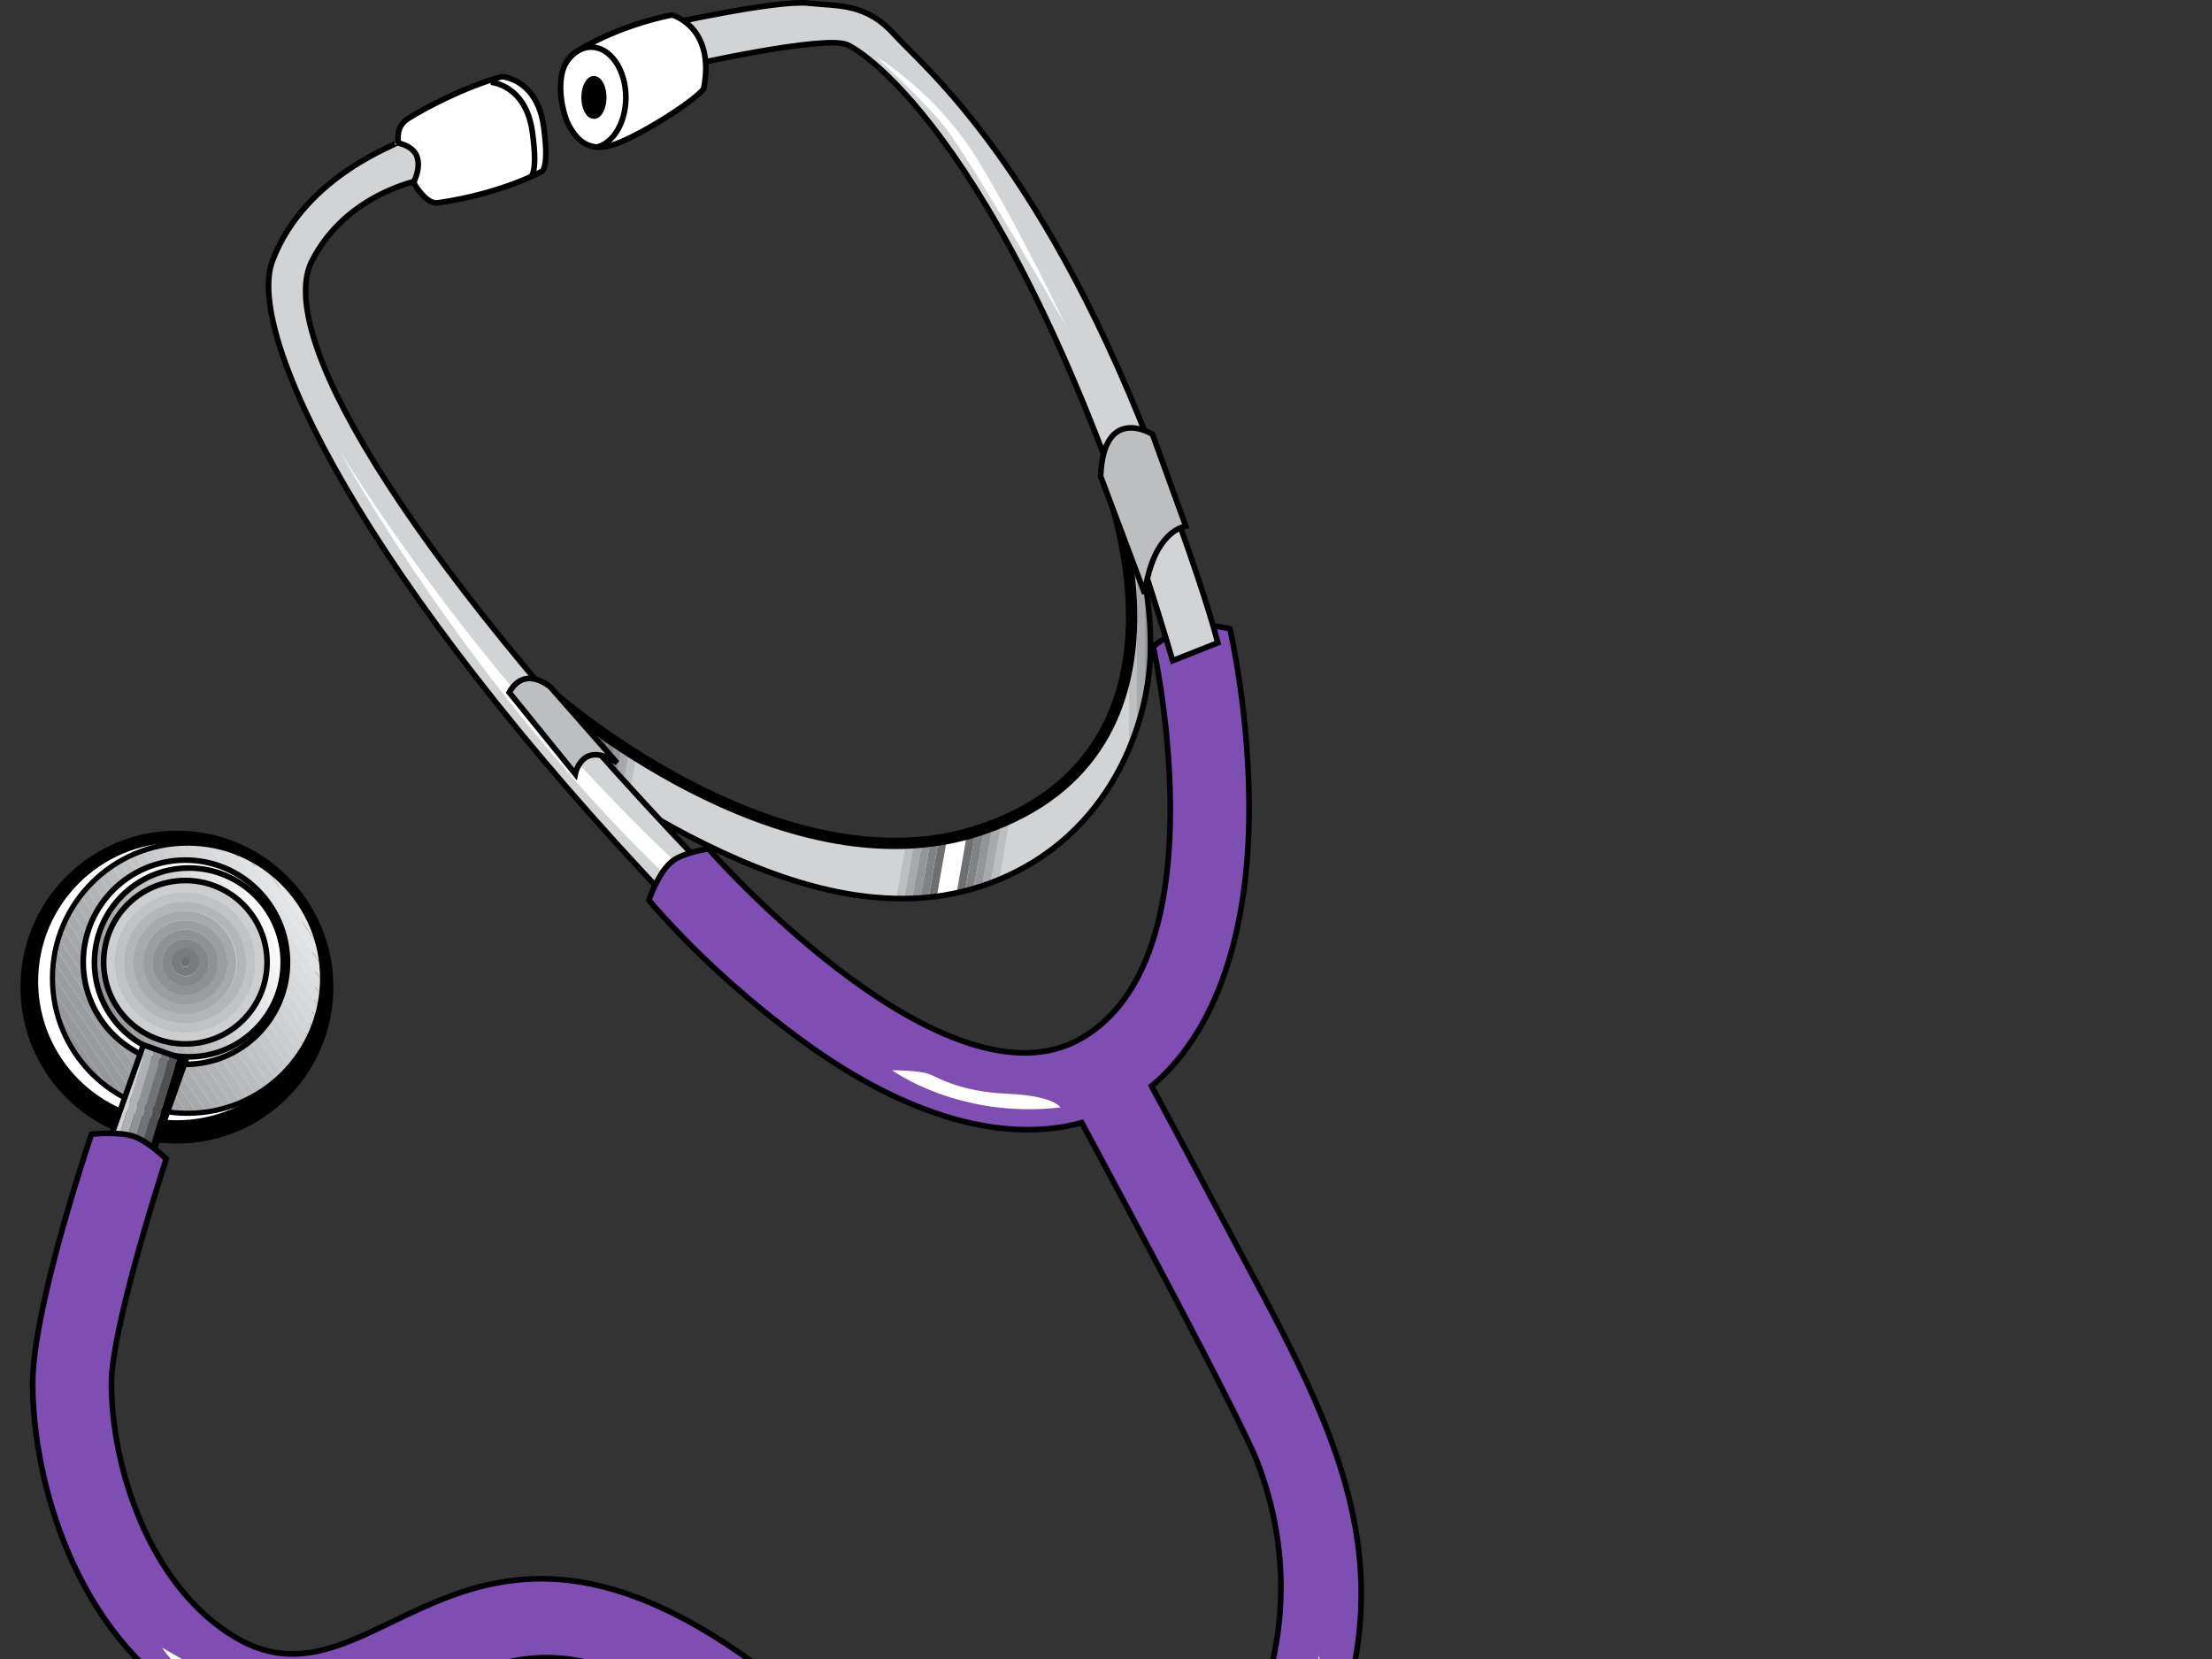 <?xml version="1.0"?><svg width="640" height="480" xmlns="http://www.w3.org/2000/svg" xmlns:xlink="http://www.w3.org/1999/xlink">
 <rect width="100%" height="100%" fill="#333333" stroke="none"/>
 <title>doctor</title>
 <g>
  <title>Layer 1</title>
  <path fill="#D1D3D4" d="m159.913,201.463c46.575,34.697 81.758,46.493 113.893,40.593c32.136,-5.896 43.344,-20.908 51.146,-43.534c7.796,-22.623 -3.806,-55.9 -3.806,-55.9l3.648,1.54c0.02,0.054 8.407,20.434 8.079,43.782c-0.328,23.455 -13.369,56.591 -48.773,68.401c-29.503,9.84 -60.632,-2.016 -84.554,-14.339c-23.979,-12.357 -40.692,-27.127 -40.738,-27.167l1.105,-13.376" id="svg_1"/>
  <g id="svg_2">
   <defs>
    <path id="XMLID_1_" d="m159.913,201.463c46.575,34.697 81.758,46.493 113.893,40.593c32.136,-5.896 43.344,-20.908 51.146,-43.534c7.796,-22.623 -3.806,-55.9 -3.806,-55.9l3.648,1.54c0.02,0.054 8.407,20.434 8.079,43.782c-0.328,23.455 -13.369,56.591 -48.773,68.401c-29.503,9.84 -60.632,-2.016 -84.554,-14.339c-23.979,-12.357 -40.692,-27.127 -40.738,-27.167l1.105,-13.376"/>
   </defs>
   <clipPath id="XMLID_33_">
    <use xlink:href="#XMLID_1_" id="svg_3"/>
   </clipPath>
   <rect x="267.176" y="234.331" clip-path="url(#XMLID_33_)" fill="#FFFFFF" width="15.846" height="35.684" id="svg_4"/>
  </g>
  <g id="svg_5">
   <defs>
    <polyline id="XMLID_3_" points="308.499,78.451 322.073,80.844 279.638,321.547 266.063,319.15 308.499,78.451   "/>
   </defs>
   <clipPath id="XMLID_34_">
    <use xlink:href="#XMLID_3_" id="svg_6"/>
   </clipPath>
   <g clip-path="url(#XMLID_34_)" id="svg_7">
    <defs>
     <path id="XMLID_5_" d="m159.913,201.463c46.575,34.697 81.758,46.493 113.893,40.593c32.136,-5.896 43.344,-20.908 51.146,-43.534c7.796,-22.623 -3.806,-55.9 -3.806,-55.9l3.648,1.54c0.02,0.054 8.407,20.434 8.079,43.782c-0.328,23.455 -13.369,56.591 -48.773,68.401c-29.503,9.84 -60.632,-2.016 -84.554,-14.339c-23.979,-12.357 -40.692,-27.127 -40.738,-27.167l1.105,-13.376"/>
    </defs>
    <clipPath id="XMLID_35_">
     <use xlink:href="#XMLID_5_" id="svg_8"/>
    </clipPath>
    <polyline clip-path="url(#XMLID_35_)" fill="#6D6F71" points="268.327,319.539 266.063,319.141 308.509,78.443 310.771,78.842       " id="svg_9"/>
    <polyline clip-path="url(#XMLID_35_)" fill="#808284" points="270.59,319.938 268.327,319.539 310.771,78.842 313.034,79.24   " id="svg_10"/>
    <polyline clip-path="url(#XMLID_35_)" fill="#939598" points="272.854,320.338 270.59,319.938 313.034,79.24 315.297,79.64   " id="svg_11"/>
    <polyline clip-path="url(#XMLID_35_)" fill="#A7A9AC" points="275.118,320.736 272.854,320.338 315.297,79.64 317.558,80.041       " id="svg_12"/>
    <polyline clip-path="url(#XMLID_35_)" fill="#BCBEC0" points="277.379,321.138 275.118,320.736 317.558,80.041 319.821,80.438       " id="svg_13"/>
    <polyline clip-path="url(#XMLID_35_)" fill="#D1D3D4" points="279.642,321.537 277.379,321.138 319.821,80.438 322.086,80.837       " id="svg_14"/>
   </g>
  </g>
  <g id="svg_15">
   <defs>
    <polyline id="XMLID_7_" points="288.964,78.451 302.537,80.844 260.1,321.547 246.524,319.15 288.964,78.451   "/>
   </defs>
   <clipPath id="XMLID_36_">
    <use xlink:href="#XMLID_7_" id="svg_16"/>
   </clipPath>
   <g clip-path="url(#XMLID_36_)" id="svg_17">
    <defs>
     <path id="XMLID_9_" d="m159.913,201.463c46.575,34.697 81.758,46.493 113.893,40.593c32.136,-5.896 43.344,-20.908 51.146,-43.534c7.796,-22.623 -3.806,-55.9 -3.806,-55.9l3.648,1.54c0.02,0.054 8.407,20.434 8.079,43.782c-0.328,23.455 -13.369,56.591 -48.773,68.401c-29.503,9.84 -60.632,-2.016 -84.554,-14.339c-23.979,-12.357 -40.692,-27.127 -40.738,-27.167l1.105,-13.376"/>
    </defs>
    <clipPath id="XMLID_37_">
     <use xlink:href="#XMLID_9_" id="svg_18"/>
    </clipPath>
    <polyline clip-path="url(#XMLID_37_)" fill="#6D6F71" points="300.27,80.451 302.531,80.849 260.09,321.549 257.825,321.149   " id="svg_19"/>
    <polyline clip-path="url(#XMLID_37_)" fill="#808284" points="298.006,80.053 300.27,80.451 257.825,321.149 255.562,320.751       " id="svg_20"/>
    <polyline clip-path="url(#XMLID_37_)" fill="#939598" points="295.738,79.654 298.006,80.053 255.562,320.751 253.299,320.35       " id="svg_21"/>
    <polyline clip-path="url(#XMLID_37_)" fill="#A7A9AC" points="293.479,79.256 295.738,79.654 253.299,320.35 251.037,319.95   " id="svg_22"/>
    <polyline clip-path="url(#XMLID_37_)" fill="#BCBEC0" points="291.215,78.854 293.479,79.256 251.037,319.95 248.773,319.552       " id="svg_23"/>
    <polyline clip-path="url(#XMLID_37_)" fill="#D1D3D4" points="288.952,78.456 291.215,78.854 248.773,319.552 246.511,319.153       " id="svg_24"/>
   </g>
  </g>
  <g id="svg_25">
   <defs>
    <polyline id="XMLID_11_" points="208.387,15.168 221.962,17.562 179.522,258.263 165.949,255.872 208.387,15.168   "/>
   </defs>
   <clipPath id="XMLID_38_">
    <use xlink:href="#XMLID_11_" id="svg_26"/>
   </clipPath>
   <g clip-path="url(#XMLID_38_)" id="svg_27">
    <defs>
     <path id="XMLID_13_" d="m159.913,201.463c46.575,34.697 81.758,46.493 113.893,40.593c32.136,-5.896 43.344,-20.908 51.146,-43.534c7.796,-22.623 -3.806,-55.9 -3.806,-55.9l3.648,1.54c0.02,0.054 8.407,20.434 8.079,43.782c-0.328,23.455 -13.369,56.591 -48.773,68.401c-29.503,9.84 -60.632,-2.016 -84.554,-14.339c-23.979,-12.357 -40.692,-27.127 -40.738,-27.167l1.105,-13.376"/>
    </defs>
    <clipPath id="XMLID_39_">
     <use xlink:href="#XMLID_13_" id="svg_28"/>
    </clipPath>
    <polyline clip-path="url(#XMLID_39_)" fill="#6D6F71" points="168.217,256.275 165.956,255.876 208.399,15.178 210.66,15.577       " id="svg_29"/>
    <polyline clip-path="url(#XMLID_39_)" fill="#808284" points="170.477,256.674 168.217,256.275 210.66,15.577 212.92,15.979   " id="svg_30"/>
    <polyline clip-path="url(#XMLID_39_)" fill="#939598" points="172.74,257.073 170.477,256.674 212.92,15.979 215.178,16.375   " id="svg_31"/>
    <polyline clip-path="url(#XMLID_39_)" fill="#A7A9AC" points="175,257.469 172.74,257.073 215.178,16.375 217.441,16.775   " id="svg_32"/>
    <polyline clip-path="url(#XMLID_39_)" fill="#BCBEC0" points="177.26,257.868 175,257.469 217.441,16.775 219.699,17.174   " id="svg_33"/>
    <polyline clip-path="url(#XMLID_39_)" fill="#D1D3D4" points="179.52,258.268 177.26,257.868 219.699,17.174 221.962,17.572   " id="svg_34"/>
   </g>
  </g>
  <g id="svg_35">
   <defs>
    <polyline id="XMLID_15_" points="324.36,19.323 338.144,19.323 338.163,263.729 324.377,263.729 324.36,19.323   "/>
   </defs>
   <clipPath id="XMLID_40_">
    <use xlink:href="#XMLID_15_" id="svg_36"/>
   </clipPath>
   <g clip-path="url(#XMLID_40_)" id="svg_37">
    <defs>
     <path id="XMLID_17_" d="m159.913,201.463c46.575,34.697 81.758,46.493 113.893,40.593c32.136,-5.896 43.344,-20.908 51.146,-43.534c7.796,-22.623 -3.806,-55.9 -3.806,-55.9l3.648,1.54c0.02,0.054 8.407,20.434 8.079,43.782c-0.328,23.455 -13.369,56.591 -48.773,68.401c-29.503,9.84 -60.632,-2.016 -84.554,-14.339c-23.979,-12.357 -40.692,-27.127 -40.738,-27.167l1.105,-13.376"/>
    </defs>
    <clipPath id="XMLID_41_">
     <use xlink:href="#XMLID_17_" id="svg_38"/>
    </clipPath>
    <rect x="331.258" y="19.305" clip-path="url(#XMLID_41_)" fill="#939598" width="2.297" height="244.409" id="svg_39"/>
    <rect x="328.957" y="19.305" clip-path="url(#XMLID_41_)" fill="#A7A9AC" width="2.299" height="244.409" id="svg_40"/>
    <rect x="326.66" y="19.305" clip-path="url(#XMLID_41_)" fill="#BCBEC0" width="2.297" height="244.409" id="svg_41"/>
    <rect x="324.363" y="19.305" clip-path="url(#XMLID_41_)" fill="#D1D3D4" width="2.297" height="244.409" id="svg_42"/>
   </g>
  </g>
  <path fill="none" stroke="#000000" stroke-width="1.629" stroke-miterlimit="3.864" d="m159.913,201.463c46.575,34.697 81.758,46.493 113.893,40.593c32.136,-5.896 43.344,-20.908 51.146,-43.534c7.796,-22.623 -3.806,-55.9 -3.806,-55.9l3.648,1.54c0.02,0.054 8.407,20.434 8.079,43.782c-0.328,23.455 -13.369,56.591 -48.773,68.401c-29.503,9.84 -60.632,-2.016 -84.554,-14.339c-23.979,-12.357 -40.692,-27.127 -40.738,-27.167l1.105,-13.376z" id="svg_43"/>
  <circle cx="51.187" cy="285.597" r="44.454" id="svg_44"/>
  <circle fill="none" stroke="#000000" stroke-width="1.629" stroke-miterlimit="3.864" cx="51.187" cy="285.597" r="44.454" id="svg_45"/>
  <circle fill="#FFFFFF" cx="51.188" cy="283.969" r="40.898" id="svg_46"/>
  <circle fill="none" stroke="#000000" stroke-width="1.498" stroke-miterlimit="3.864" cx="51.188" cy="283.969" r="40.898" id="svg_47"/>
  <g id="svg_48">
   <defs>
    <path id="XMLID_19_" d="m15.174,283.021c0,-21.585 17.498,-39.086 39.085,-39.086c21.588,0 39.088,17.501 39.088,39.086c0,21.587 -17.5,39.088 -39.088,39.088c-21.587,0 -39.085,-17.501 -39.085,-39.088"/>
   </defs>
   <clipPath id="XMLID_42_">
    <use xlink:href="#XMLID_19_" id="svg_49"/>
   </clipPath>
   <polyline clip-path="url(#XMLID_42_)" fill="#E7E7E8" points="62.786,230.126 64.811,228.76 108.526,293.569 106.5,294.938  " id="svg_50"/>
   <polyline clip-path="url(#XMLID_42_)" fill="#E3E4E5" points="60.76,231.492 62.786,230.126 106.5,294.938 104.476,296.304  " id="svg_51"/>
   <polyline clip-path="url(#XMLID_42_)" fill="#E1E2E3" points="58.732,232.858 60.76,231.492 104.476,296.304 102.451,297.67  " id="svg_52"/>
   <polyline clip-path="url(#XMLID_42_)" fill="#DEDFE1" points="56.708,234.224 58.732,232.858 102.451,297.67 100.422,299.033  " id="svg_53"/>
   <polyline clip-path="url(#XMLID_42_)" fill="#DBDCDD" points="54.683,235.59 56.708,234.224 100.422,299.033 98.397,300.401  " id="svg_54"/>
   <polyline clip-path="url(#XMLID_42_)" fill="#D9DADB" points="52.658,236.958 54.683,235.59 98.397,300.401 96.373,301.768  " id="svg_55"/>
   <polyline clip-path="url(#XMLID_42_)" fill="#D6D7D9" points="50.633,238.322 52.658,236.958 96.373,301.768 94.348,303.134  " id="svg_56"/>
   <polyline clip-path="url(#XMLID_42_)" fill="#D4D5D6" points="48.608,239.688 50.633,238.322 94.348,303.134 92.323,304.5  " id="svg_57"/>
   <polyline clip-path="url(#XMLID_42_)" fill="#D0D2D3" points="46.583,241.054 48.608,239.688 92.323,304.5 90.298,305.865  " id="svg_58"/>
   <polyline clip-path="url(#XMLID_42_)" fill="#CECFD1" points="44.557,242.422 46.583,241.054 90.298,305.865 88.272,307.231  " id="svg_59"/>
   <polyline clip-path="url(#XMLID_42_)" fill="#CBCDCF" points="42.532,243.788 44.557,242.422 88.272,307.231 86.248,308.598  " id="svg_60"/>
   <polyline clip-path="url(#XMLID_42_)" fill="#C8CACB" points="40.508,245.151 42.532,243.788 86.248,308.598 84.222,309.964  " id="svg_61"/>
   <polyline clip-path="url(#XMLID_42_)" fill="#C5C7C9" points="38.479,246.518 40.508,245.151 84.222,309.964 82.197,311.332  " id="svg_62"/>
   <polyline clip-path="url(#XMLID_42_)" fill="#C3C5C7" points="36.455,247.886 38.479,246.518 82.197,311.332 80.173,312.695  " id="svg_63"/>
   <polyline clip-path="url(#XMLID_42_)" fill="#C0C1C3" points="34.43,249.251 36.455,247.886 80.173,312.695 78.145,314.062  " id="svg_64"/>
   <polyline clip-path="url(#XMLID_42_)" fill="#BDBFC1" points="32.404,250.618 34.43,249.251 78.145,314.062 76.119,315.428  " id="svg_65"/>
   <polyline clip-path="url(#XMLID_42_)" fill="#BBBCBF" points="30.379,251.983 32.404,250.618 76.119,315.428 74.094,316.796  " id="svg_66"/>
   <polyline clip-path="url(#XMLID_42_)" fill="#B8BABC" points="28.354,253.35 30.379,251.983 74.094,316.796 72.069,318.161  " id="svg_67"/>
   <polyline clip-path="url(#XMLID_42_)" fill="#B5B7B9" points="26.33,254.715 28.354,253.35 72.069,318.161 70.044,319.525  " id="svg_68"/>
   <polyline clip-path="url(#XMLID_42_)" fill="#B2B4B7" points="24.305,256.082 26.33,254.715 70.044,319.525 68.019,320.892  " id="svg_69"/>
   <polyline clip-path="url(#XMLID_42_)" fill="#B0B2B4" points="22.278,257.447 24.305,256.082 68.019,320.892 65.995,322.26  " id="svg_70"/>
   <polyline clip-path="url(#XMLID_42_)" fill="#ADAFB1" points="20.254,258.813 22.278,257.447 65.995,322.26 63.97,323.625  " id="svg_71"/>
   <polyline clip-path="url(#XMLID_42_)" fill="#AAACAF" points="18.229,260.179 20.254,258.813 63.97,323.625 61.943,324.991  " id="svg_72"/>
   <polyline clip-path="url(#XMLID_42_)" fill="#A8AAAC" points="16.201,261.545 18.229,260.179 61.943,324.991 59.919,326.357  " id="svg_73"/>
   <polyline clip-path="url(#XMLID_42_)" fill="#A5A7A9" points="14.176,262.911 16.201,261.545 59.919,326.357 57.894,327.724  " id="svg_74"/>
   <polyline clip-path="url(#XMLID_42_)" fill="#A2A4A7" points="12.151,264.277 14.176,262.911 57.894,327.724 55.867,329.089  " id="svg_75"/>
   <polyline clip-path="url(#XMLID_42_)" fill="#A0A2A5" points="10.126,265.646 12.151,264.277 55.867,329.089 53.84,330.455  " id="svg_76"/>
   <polyline clip-path="url(#XMLID_42_)" fill="#9DA0A2" points="8.101,267.009 10.126,265.646 53.84,330.455 51.816,331.821  " id="svg_77"/>
   <polyline clip-path="url(#XMLID_42_)" fill="#9A9D9F" points="6.076,268.375 8.101,267.009 51.816,331.821 49.791,333.189  " id="svg_78"/>
   <polyline clip-path="url(#XMLID_42_)" fill="#989A9D" points="4.051,269.741 6.076,268.375 49.791,333.189 47.766,334.553  " id="svg_79"/>
   <polyline clip-path="url(#XMLID_42_)" fill="#96989B" points="2.026,271.11 4.051,269.741 47.766,334.553 45.741,335.919  " id="svg_80"/>
   <polyline clip-path="url(#XMLID_42_)" fill="#939598" points="0,272.476 2.026,271.11 45.741,335.919 43.716,337.285  " id="svg_81"/>
  </g>
  <circle fill="none" stroke="#000000" stroke-width="1.498" stroke-miterlimit="3.864" cx="54.261" cy="283.021" r="39.087" id="svg_82"/>
  <circle fill="#FFFFFF" cx="53.629" cy="278.403" r="29.553" id="svg_83"/>
  <circle fill="none" stroke="#000000" stroke-width="1.629" stroke-miterlimit="3.864" cx="53.629" cy="278.403" r="29.553" id="svg_84"/>
  <g id="svg_85">
   <defs>
    <path id="XMLID_21_" d="m27.332,278.455c0,-15.084 12.227,-27.31 27.31,-27.31c15.083,0 27.311,12.226 27.311,27.31c0,15.081 -12.227,27.309 -27.311,27.309c-15.083,0 -27.31,-12.229 -27.31,-27.309"/>
   </defs>
   <clipPath id="XMLID_43_">
    <use xlink:href="#XMLID_21_" id="svg_86"/>
   </clipPath>
   <polyline clip-path="url(#XMLID_43_)" fill="#939598" points="41.242,312.85 38.923,313.742 19.342,262.737 21.662,261.846  " id="svg_87"/>
   <polyline clip-path="url(#XMLID_43_)" fill="#989A9D" points="43.56,311.963 41.242,312.85 21.662,261.846 23.979,260.956  " id="svg_88"/>
   <polyline clip-path="url(#XMLID_43_)" fill="#9D9FA1" points="45.879,311.07 43.56,311.963 23.979,260.956 26.299,260.066  " id="svg_89"/>
   <polyline clip-path="url(#XMLID_43_)" fill="#A1A3A6" points="48.197,310.184 45.879,311.07 26.299,260.066 28.617,259.174  " id="svg_90"/>
   <polyline clip-path="url(#XMLID_43_)" fill="#A6A8AB" points="50.517,309.291 48.197,310.184 28.617,259.174 30.936,258.284  " id="svg_91"/>
   <polyline clip-path="url(#XMLID_43_)" fill="#ABADB0" points="52.833,308.401 50.517,309.291 30.936,258.284 33.255,257.397  " id="svg_92"/>
   <polyline clip-path="url(#XMLID_43_)" fill="#B0B2B4" points="55.154,307.513 52.833,308.401 33.255,257.397 35.573,256.504  " id="svg_93"/>
   <polyline clip-path="url(#XMLID_43_)" fill="#B5B7B9" points="57.471,306.623 55.154,307.513 35.573,256.504 37.893,255.613  " id="svg_94"/>
   <polyline clip-path="url(#XMLID_43_)" fill="#BABCBE" points="59.791,305.73 57.471,306.623 37.893,255.613 40.21,254.725  " id="svg_95"/>
   <polyline clip-path="url(#XMLID_43_)" fill="#BFC1C3" points="62.108,304.843 59.791,305.73 40.21,254.725 42.53,253.833  " id="svg_96"/>
   <polyline clip-path="url(#XMLID_43_)" fill="#C4C5C8" points="64.426,303.951 62.108,304.843 42.53,253.833 44.848,252.946  " id="svg_97"/>
   <polyline clip-path="url(#XMLID_43_)" fill="#C9CACC" points="66.746,303.061 64.426,303.951 44.848,252.946 47.167,252.054  " id="svg_98"/>
   <polyline clip-path="url(#XMLID_43_)" fill="#CECFD1" points="69.063,302.171 66.746,303.061 47.167,252.054 49.484,251.164  " id="svg_99"/>
   <polyline clip-path="url(#XMLID_43_)" fill="#D4D5D6" points="71.383,301.281 69.063,302.171 49.484,251.164 51.804,250.274  " id="svg_100"/>
   <polyline clip-path="url(#XMLID_43_)" fill="#D8D9DA" points="73.701,300.392 71.383,301.281 51.804,250.274 54.121,249.385  " id="svg_101"/>
   <polyline clip-path="url(#XMLID_43_)" fill="#DDDFE0" points="76.02,299.502 73.701,300.392 54.121,249.385 56.441,248.493  " id="svg_102"/>
   <polyline clip-path="url(#XMLID_43_)" fill="#E2E3E4" points="78.337,298.61 76.02,299.502 56.441,248.493 58.758,247.605  " id="svg_103"/>
   <polyline clip-path="url(#XMLID_43_)" fill="#E7E8E9" points="80.657,297.723 78.337,298.61 58.758,247.605 61.078,246.713  " id="svg_104"/>
   <polyline clip-path="url(#XMLID_43_)" fill="#EDEDEE" points="82.974,296.831 80.657,297.723 61.078,246.713 63.398,245.826  " id="svg_105"/>
   <polyline clip-path="url(#XMLID_43_)" fill="#F2F2F3" points="85.294,295.941 82.974,296.831 63.398,245.826 65.714,244.934  " id="svg_106"/>
   <polyline clip-path="url(#XMLID_43_)" fill="#F7F7F8" points="87.614,295.052 85.294,295.941 65.714,244.934 68.033,244.044  " id="svg_107"/>
   <polyline clip-path="url(#XMLID_43_)" fill="#FFFFFF" points="89.931,294.162 87.614,295.052 68.033,244.044 70.351,243.155  " id="svg_108"/>
  </g>
  <circle fill="none" stroke="#000000" stroke-width="1.629" stroke-miterlimit="3.864" cx="54.642" cy="278.455" r="27.31" id="svg_109"/>
  <g id="svg_110">
   <defs>
    <path id="XMLID_23_" d="m29.986,278.403c0,-13.058 10.586,-23.642 23.642,-23.642c13.059,0 23.643,10.584 23.643,23.642c0,13.059 -10.584,23.645 -23.643,23.645c-13.056,-0 -23.642,-10.586 -23.642,-23.645"/>
   </defs>
   <clipPath id="XMLID_44_">
    <use xlink:href="#XMLID_23_" id="svg_111"/>
   </clipPath>
   <path clip-path="url(#XMLID_44_)" fill="#E7E7E8" d="m79.287,278.398l0,0c0,14.165 -11.498,25.658 -25.659,25.658c-14.162,0 -25.657,-11.493 -25.657,-25.658c0,-14.162 11.495,-25.656 25.657,-25.656c14.161,0.001 25.659,11.494 25.659,25.656m2.724,-0.096c0,-15.651 -12.704,-28.356 -28.357,-28.356c-15.654,0 -28.359,12.705 -28.359,28.356c0,15.654 12.705,28.359 28.359,28.359c15.653,0 28.357,-12.705 28.357,-28.359" id="svg_112"/>
   <path clip-path="url(#XMLID_44_)" fill="#D9DBDC" d="m76.585,278.398l0,0c0,12.674 -10.286,22.958 -22.957,22.958c-12.673,0 -22.957,-10.284 -22.957,-22.958c0,-12.67 10.283,-22.956 22.957,-22.956c12.671,0.001 22.957,10.286 22.957,22.956m2.726,-0.096c0,-14.162 -11.495,-25.655 -25.657,-25.655c-14.164,0 -25.659,11.493 -25.659,25.655c0,14.165 11.495,25.658 25.659,25.658c14.162,0 25.657,-11.493 25.657,-25.658" id="svg_113"/>
   <path clip-path="url(#XMLID_44_)" fill="#CDCED0" d="m73.884,278.398l0,0c0,11.182 -9.076,20.258 -20.256,20.258c-11.183,0 -20.259,-9.076 -20.259,-20.258s9.076,-20.254 20.259,-20.254c11.18,0 20.256,9.073 20.256,20.254m2.726,0.054c0,-12.673 -10.285,-22.958 -22.957,-22.958c-12.673,0 -22.958,10.285 -22.958,22.958c0,12.673 10.285,22.955 22.958,22.955c12.673,0 22.957,-10.282 22.957,-22.955" id="svg_114"/>
   <path clip-path="url(#XMLID_44_)" fill="#C0C2C4" d="m71.183,278.398l0,0c0,9.69 -7.865,17.558 -17.555,17.558c-9.692,0 -17.557,-7.867 -17.557,-17.558c0,-9.689 7.865,-17.554 17.557,-17.554c9.69,-0 17.555,7.865 17.555,17.554m2.725,0.054c0,-11.184 -9.076,-20.258 -20.254,-20.258c-11.183,0 -20.257,9.074 -20.257,20.258c0,11.179 9.074,20.255 20.257,20.255c11.179,0 20.254,-9.076 20.254,-20.255" id="svg_115"/>
   <path clip-path="url(#XMLID_44_)" fill="#B3B5B7" d="m68.482,278.398l0,0c0,8.201 -6.655,14.854 -14.854,14.854c-8.202,0 -14.856,-6.653 -14.856,-14.854c0,-8.198 6.654,-14.854 14.856,-14.854c8.199,0.001 14.854,6.657 14.854,14.854m2.726,0.054c0,-9.69 -7.866,-17.555 -17.554,-17.555c-9.69,0 -17.556,7.864 -17.556,17.555c0,9.689 7.866,17.555 17.556,17.555c9.688,0 17.554,-7.865 17.554,-17.555" id="svg_116"/>
   <path clip-path="url(#XMLID_44_)" fill="#A7A9AC" d="m65.781,278.398l0,0c0,6.71 -5.446,12.154 -12.153,12.154c-6.708,0 -12.156,-5.444 -12.156,-12.154c0,-6.708 5.447,-12.15 12.156,-12.15c6.707,-0 12.153,5.442 12.153,12.15m2.578,0.054c0,-8.2 -6.655,-14.854 -14.854,-14.854c-8.199,0 -14.854,6.654 -14.854,14.854c0,8.198 6.655,14.854 14.854,14.854c8.199,0 14.854,-6.656 14.854,-14.854" id="svg_117"/>
   <path clip-path="url(#XMLID_44_)" fill="#9B9DA0" d="m63.08,278.398l0,0c0,5.22 -4.235,9.453 -9.452,9.453c-5.218,0 -9.454,-4.233 -9.454,-9.453c0,-5.217 4.236,-9.45 9.454,-9.45c5.216,0 9.452,4.234 9.452,9.45m2.726,0.054c0,-6.709 -5.443,-12.154 -12.152,-12.154c-6.709,0 -12.153,5.444 -12.153,12.154c0,6.709 5.444,12.153 12.153,12.153c6.708,0 12.152,-5.444 12.152,-12.153" id="svg_118"/>
   <path clip-path="url(#XMLID_44_)" fill="#8F9194" d="m60.379,278.398l0,0c0,3.726 -3.025,6.753 -6.751,6.753c-3.728,0 -6.753,-3.027 -6.753,-6.753c0,-3.728 3.026,-6.75 6.753,-6.75c3.726,0.001 6.751,3.023 6.751,6.75m2.726,0.054c0,-5.22 -4.233,-9.453 -9.452,-9.453c-5.22,0 -9.453,4.233 -9.453,9.453c0,5.217 4.233,9.45 9.453,9.45c5.219,0 9.452,-4.233 9.452,-9.45" id="svg_119"/>
   <path clip-path="url(#XMLID_44_)" fill="#848688" d="m57.679,278.398l0,0c0,2.237 -1.815,4.052 -4.051,4.052c-2.237,0 -4.052,-1.815 -4.052,-4.052c0,-2.233 1.814,-4.051 4.052,-4.051c2.235,-0 4.051,1.818 4.051,4.051m2.725,0.054c0,-3.729 -3.025,-6.753 -6.75,-6.753c-3.729,0 -6.752,3.024 -6.752,6.753c0,3.725 3.022,6.75 6.752,6.75c3.725,0 6.75,-3.025 6.75,-6.75" id="svg_120"/>
   <path clip-path="url(#XMLID_44_)" fill="#797A7D" d="m54.977,278.398l0,0c0,0.748 -0.604,1.349 -1.349,1.349c-0.747,0 -1.352,-0.602 -1.352,-1.349c0,-0.744 0.605,-1.351 1.352,-1.351c0.746,0 1.349,0.607 1.349,1.351m2.726,-0.096c0,-2.234 -1.814,-4.049 -4.049,-4.049c-2.237,0 -4.051,1.815 -4.051,4.049c0,2.237 1.814,4.052 4.051,4.052c2.234,0 4.049,-1.815 4.049,-4.052" id="svg_121"/>
   <path clip-path="url(#XMLID_44_)" fill="#6D6F71" d="m55.002,278.302c0,-0.744 -0.604,-1.351 -1.349,-1.351c-0.747,0 -1.351,0.607 -1.351,1.351c0,0.747 0.604,1.352 1.351,1.352c0.745,0 1.349,-0.605 1.349,-1.352" id="svg_122"/>
  </g>
  <circle fill="none" stroke="#000000" stroke-width="1.629" stroke-miterlimit="3.864" cx="53.628" cy="278.403" r="23.643" id="svg_123"/>
  <g id="svg_124">
   <defs>
    <polyline id="XMLID_25_" points="53.635,306.743 44,333.923 31.726,329.567 41.361,302.392 53.635,306.743   "/>
   </defs>
   <clipPath id="XMLID_45_">
    <use xlink:href="#XMLID_25_" id="svg_125"/>
   </clipPath>
   <polyline clip-path="url(#XMLID_45_)" points="51.529,305.486 53.805,306.183 45.214,334.282 42.937,333.586  " id="svg_126"/>
   <polyline clip-path="url(#XMLID_45_)" fill="#4F5051" points="49.253,304.789 51.529,305.486 42.937,333.586 40.661,332.893  " id="svg_127"/>
   <polyline clip-path="url(#XMLID_45_)" fill="#717375" points="46.979,304.094 49.253,304.789 40.661,332.893 38.386,332.196  " id="svg_128"/>
   <polyline clip-path="url(#XMLID_45_)" fill="#8F9194" points="44.701,303.399 46.979,304.094 38.386,332.196 36.109,331.5  " id="svg_129"/>
   <polyline clip-path="url(#XMLID_45_)" fill="#AFB1B4" points="42.426,302.703 44.701,303.399 36.109,331.5 33.835,330.804  " id="svg_130"/>
   <polyline clip-path="url(#XMLID_45_)" fill="#D1D3D4" points="40.151,302.007 42.426,302.703 33.835,330.804 31.56,330.109  " id="svg_131"/>
  </g>
  <rect x="28.262" y="311.643" transform="matrix(0.334,-0.943,0.943,0.334,-271.452,252.083) " fill="none" stroke="#000000" stroke-width="1.629" stroke-miterlimit="3.864" width="28.837" height="13.024" id="svg_132"/>
  <path fill="#FFFFFF" d="m145.21,22.162c0,0 10.14,0.641 12.064,14.307c1.923,13.666 -0.962,13.344 -0.962,13.344s-11.426,6.265 -29.575,8.857c-4.487,0.642 -8.856,-8.657 -10.137,-12.383c-1.283,-3.726 -3.088,-9.177 1.602,-12.062c4.688,-2.886 15.588,-8.857 27.008,-12.063" id="svg_133"/>
  <g id="svg_134">
   <defs>
    <path id="XMLID_27_" d="m145.21,22.162c0,0 10.14,0.641 12.064,14.307c1.923,13.666 -0.962,13.344 -0.962,13.344s-11.426,6.265 -29.575,8.857c-4.487,0.642 -8.856,-8.657 -10.137,-12.383c-1.283,-3.726 -3.088,-9.177 1.602,-12.062c4.688,-2.886 15.588,-8.857 27.008,-12.063"/>
   </defs>
   <clipPath id="XMLID_46_">
    <use xlink:href="#XMLID_27_" id="svg_135"/>
   </clipPath>
   <path clip-path="url(#XMLID_46_)" fill="none" stroke="#000000" stroke-width="1.629" stroke-miterlimit="3.864" d="m142.007,23.791c0,0 10.085,0.642 12.009,14.308c1.924,13.662 -0.96,13.342 -0.96,13.342" id="svg_136"/>
  </g>
  <path fill="none" stroke="#000000" stroke-width="1.629" stroke-miterlimit="3.864" d="m145.21,22.162c0,0 10.14,0.641 12.064,14.307c1.923,13.666 -0.962,13.344 -0.962,13.344s-11.426,6.265 -29.575,8.857c-4.487,0.642 -8.856,-8.657 -10.137,-12.383c-1.283,-3.726 -3.088,-9.177 1.602,-12.062c4.688,-2.886 15.588,-8.857 27.008,-12.063z" id="svg_137"/>
  <path d="m320.925,135.968c0.021,0.054 8.434,20.434 8.104,43.782c-0.328,23.454 -9.524,50.132 -44.929,61.944c-29.503,9.839 -61.04,-0.28 -84.963,-12.605c-23.979,-12.353 -40.693,-27.122 -40.736,-27.162l2.218,-2.426c0,0 4.104,3.625 11.152,8.769c29.853,21.791 73.52,42.924 111.259,30.335c42.788,-14.273 48.17,-52.531 38.862,-88.679c-2.004,-7.781 -4.046,-12.73 -4.046,-12.73l3.079,-1.228" id="svg_138"/>
  <path fill="#D1D3D4" d="m114.676,41.279c2.124,0 -26.368,8.856 -35.868,34.264c-7.837,20.966 25.574,91.267 116.101,186.281l7.729,-12.161c-90.527,-95.017 -122.548,-154.165 -112.408,-174.121c10.138,-19.958 31.698,-23.166 29.575,-23.166c0,0 2.003,-3.646 0.841,-7.05c-1.162,-3.406 -5.97,-4.047 -5.97,-4.047" id="svg_139"/>
  <g id="svg_140">
   <defs>
    <path id="XMLID_29_" d="m114.676,41.279c2.124,0 -26.368,8.856 -35.868,34.264c-7.837,20.966 25.574,91.267 116.101,186.281l7.729,-12.161c-90.527,-95.017 -122.548,-154.165 -112.408,-174.121c10.138,-19.958 31.698,-23.166 29.575,-23.166c0,0 2.003,-3.646 0.841,-7.05c-1.162,-3.406 -5.97,-4.047 -5.97,-4.047"/>
   </defs>
   <clipPath id="XMLID_47_">
    <use xlink:href="#XMLID_29_" id="svg_141"/>
   </clipPath>
   <path clip-path="url(#XMLID_47_)" fill="#FFFFFF" d="m98.431,130.705c0,0 37.343,68.543 95.686,124.028l2.822,-3.989c0,-0.001 -52.659,-46.978 -98.508,-120.039" id="svg_142"/>
  </g>
  <path fill="none" stroke="#000000" stroke-width="1.629" stroke-miterlimit="3.864" d="m114.676,41.279c2.124,0 -26.368,8.856 -35.868,34.264c-7.837,20.966 25.574,91.267 116.101,186.281l7.729,-12.161c-90.527,-95.017 -122.548,-154.165 -112.408,-174.121c10.138,-19.958 31.698,-23.166 29.575,-23.166c0,0 2.003,-3.646 0.841,-7.05c-1.162,-3.406 -5.97,-4.047 -5.97,-4.047l0,0z" id="svg_143"/>
  <path d="m48.085,335.315c-0.342,1.036 -15.839,48.519 -15.839,64.939c0,24.125 10.895,58.587 35.777,73.44c43.027,25.688 67.275,-62.993 163.643,18.145c14.013,11.796 32.647,29.854 49.233,37.338c28.852,13.014 65.159,0.498 75.952,-18.935c22.047,-39.69 12.32,-73.465 6.729,-87.723c-4.896,-12.492 -39.118,-76.37 -50.594,-97.691c-21.963,6.001 -49.863,-1.144 -80.407,-23.373c-16.092,-11.716 -31.818,-25.838 -44.839,-40.979c0,0 2.746,-8.329 6.94,-11.428c3.414,-2.524 10.326,-3.453 10.326,-3.453c3.808,4.419 69.505,77.139 107.973,54.767c39.781,-23.135 21.62,-109.23 20.674,-113.291c0,0 6.276,-5.027 11.102,-5.967c4.262,-0.829 11.101,0.81 11.101,0.81s5.972,25.635 5.521,54.999c-0.562,36.542 -10.991,62.934 -28.199,77.34c4.622,8.588 12.794,23.813 21.297,39.894c29.644,56.04 58.903,101.26 22.302,167.16c-17.513,31.53 -67.502,45.674 -105.251,28.644c-41.3,-18.635 -79.915,-83.544 -128.543,-67.95c-28.802,9.238 -54.94,30.189 -86.64,11.262c-34.733,-20.731 -46.888,-65.038 -46.888,-93.008c0,-17.925 10.997,-53.925 16.985,-72.08c0,0 7.928,-0.972 12.518,0.714c4.086,1.499 9.127,6.426 9.127,6.426l-0,0z" id="svg_144"/>
  <path fill="#7e4eb2" stroke="#000000" stroke-width="1.629" stroke-miterlimit="3.864" d="m48.085,335.315c-0.342,1.036 -15.839,48.519 -15.839,64.939c0,24.125 10.895,58.587 35.777,73.44c43.027,25.688 67.275,-62.993 163.643,18.145c14.013,11.796 32.647,29.854 49.233,37.338c28.852,13.014 65.159,0.498 75.952,-18.935c22.047,-39.69 12.32,-73.465 6.729,-87.723c-4.896,-12.492 -39.118,-76.37 -50.594,-97.691c-21.963,6.001 -49.863,-1.144 -80.407,-23.373c-16.092,-11.716 -31.818,-25.838 -44.839,-40.979c0,0 2.746,-8.329 6.94,-11.428c3.414,-2.524 10.326,-3.453 10.326,-3.453c3.808,4.419 69.505,77.139 107.973,54.767c39.781,-23.135 21.62,-109.23 20.674,-113.291c0,0 6.276,-5.027 11.102,-5.967c4.262,-0.829 11.101,0.81 11.101,0.81s5.972,25.635 5.521,54.999c-0.562,36.542 -10.991,62.934 -28.199,77.34c4.622,8.588 12.794,23.813 21.297,39.894c29.644,56.04 58.903,101.26 22.302,167.16c-17.513,31.53 -67.502,45.674 -105.251,28.644c-41.3,-18.635 -79.915,-83.544 -128.543,-67.95c-28.802,9.238 -54.94,30.189 -86.64,11.262c-34.733,-20.731 -46.888,-65.038 -46.888,-93.008c0,-17.925 10.997,-53.925 16.985,-72.08c0,0 7.928,-0.972 12.518,0.714c4.086,1.499 9.127,6.426 9.127,6.426l-0,0z" id="svg_145"/>
  <path fill="#FFFFFF" d="m46.9,476.702c0,0 7.273,12.357 26.613,16.414c10.764,2.258 24.353,1.13 24.353,1.13s-16.96,-2.068 -27.178,-5.649c-9.789,-3.431 -23.788,-11.895 -23.788,-11.895" id="svg_146"/>
  <path fill="#FFFFFF" d="m361.167,524.248c18.671,-16.414 20.402,-45.285 20.402,-45.285s7.872,24.354 -14.753,48.141c-22.624,23.789 -47.544,15.283 -47.544,15.283s21.71,-0.393 41.895,-18.139" id="svg_147"/>
  <path fill="#FFFFFF" d="m258.104,309.649c0,0 19.27,14.155 48.706,10.768c0,0 -1.691,-3.355 -15.278,-3.955c-13.59,-0.598 -19.84,-4.552 -22.661,-5.681c-2.823,-1.132 -10.767,-1.132 -10.767,-1.132" id="svg_148"/>
  <path fill="#BCBEC0" d="m147.334,200.33l19.116,23.604c0,0 1.923,-9.99 12.102,-3.204l-19.2,-21.838c0,0 -7.416,-6.703 -12.018,1.438z" id="svg_149"/>
  <path fill="none" stroke="#000000" stroke-width="1.629" stroke-miterlimit="3.864" d="m147.334,200.33l19.116,23.604c0,0 1.923,-9.99 12.102,-3.204l-19.2,-21.838c0,0 -7.416,-6.703 -12.018,1.438z" id="svg_150"/>
  <path fill="#D1D3D4" d="m352.354,185.979l-13.067,5.173c-42.277,-143.583 -87.511,-175.36 -94.202,-178.226c-6.697,-2.87 -46.983,6.246 -46.983,6.246l-6.219,-11.941c0,0 32.715,-7.286 41.914,-6.33c9.199,0.956 16.849,0 25.093,9.2c8.244,9.199 43.967,37.709 77.186,127.372c8.383,22.623 13.904,39.274 16.278,48.506z" id="svg_151"/>
  <path fill="none" stroke="#000000" stroke-width="1.629" stroke-miterlimit="3.864" d="m352.354,185.979l-13.067,5.173c-42.277,-143.583 -87.511,-175.36 -94.202,-178.226c-6.697,-2.87 -46.983,6.246 -46.983,6.246l-6.219,-11.941c0,0 32.715,-7.286 41.914,-6.33c9.199,0.956 16.849,0 25.093,9.2c8.244,9.199 43.967,37.709 77.186,127.372c8.383,22.623 13.904,39.274 16.278,48.506z" id="svg_152"/>
  <path fill="#BCBEC0" d="m331.19,171.721c2.526,-18.468 11.899,-19.48 11.899,-19.48l-9.654,-26.608c0,0 -14.147,-8.813 -14.988,12.18l12.743,33.908z" id="svg_153"/>
  <path fill="none" stroke="#000000" stroke-width="1.629" stroke-miterlimit="3.864" d="m331.19,171.721c2.526,-18.468 11.899,-19.48 11.899,-19.48l-9.654,-26.608c0,0 -14.147,-8.813 -14.988,12.18l12.743,33.908z" id="svg_154"/>
  <path fill="#FFFFFF" d="m253.623,16.472c0,0 17.384,10.288 29.403,30.017c12.017,19.732 25.376,47.791 25.376,47.791s-26.082,-45.615 -34.713,-57.126c-5.03,-6.706 -20.066,-20.682 -20.066,-20.682" id="svg_155"/>
  <path fill="#FFFFFF" d="m203.598,25.689c-2.886,3.848 -20.596,14.949 -27.331,16.55c-6.731,1.604 -9.817,-2.565 -11.743,-6.09c-1.923,-3.528 -5.017,-16.77 2.247,-21.239c13.023,-8.016 27.65,-10.581 27.65,-10.581s12.701,3.327 9.177,21.36" id="svg_156"/>
  <g id="svg_157">
   <defs>
    <path id="XMLID_31_" d="m203.598,25.689c-2.886,3.848 -20.596,14.949 -27.331,16.55c-6.731,1.604 -9.817,-2.565 -11.743,-6.09c-1.923,-3.528 -5.017,-16.77 2.247,-21.239c13.023,-8.016 27.65,-10.581 27.65,-10.581s12.701,3.327 9.177,21.36"/>
   </defs>
   <clipPath id="XMLID_48_">
    <use xlink:href="#XMLID_31_" id="svg_158"/>
   </clipPath>
   <ellipse clip-path="url(#XMLID_48_)" fill="none" stroke="#000000" stroke-width="1.629" stroke-miterlimit="3.864" cx="171.039" cy="28.196" rx="10.039" ry="14.568" id="svg_159"/>
  </g>
  <path fill="none" stroke="#000000" stroke-width="1.629" stroke-miterlimit="3.864" d="m203.598,25.689c-2.886,3.848 -20.596,14.949 -27.331,16.55c-6.731,1.604 -9.817,-2.565 -11.743,-6.09c-1.923,-3.528 -5.017,-16.77 2.247,-21.239c13.023,-8.016 27.65,-10.581 27.65,-10.581s12.701,3.327 9.177,21.36z" id="svg_160"/>
  <path d="m169.013,28.196c0,-2.979 1.267,-5.393 2.828,-5.393c1.559,0 2.825,2.414 2.825,5.393c0,2.975 -1.266,5.389 -2.825,5.389c-1.562,-0.001 -2.828,-2.415 -2.828,-5.389z" id="svg_161"/>
  <path fill="none" stroke="#000000" stroke-width="1.629" stroke-miterlimit="3.864" d="m169.013,28.196c0,-2.979 1.267,-5.393 2.828,-5.393c1.559,0 2.825,2.414 2.825,5.393c0,2.975 -1.266,5.389 -2.825,5.389c-1.562,-0.001 -2.828,-2.415 -2.828,-5.389z" id="svg_162"/>
 </g>
</svg>